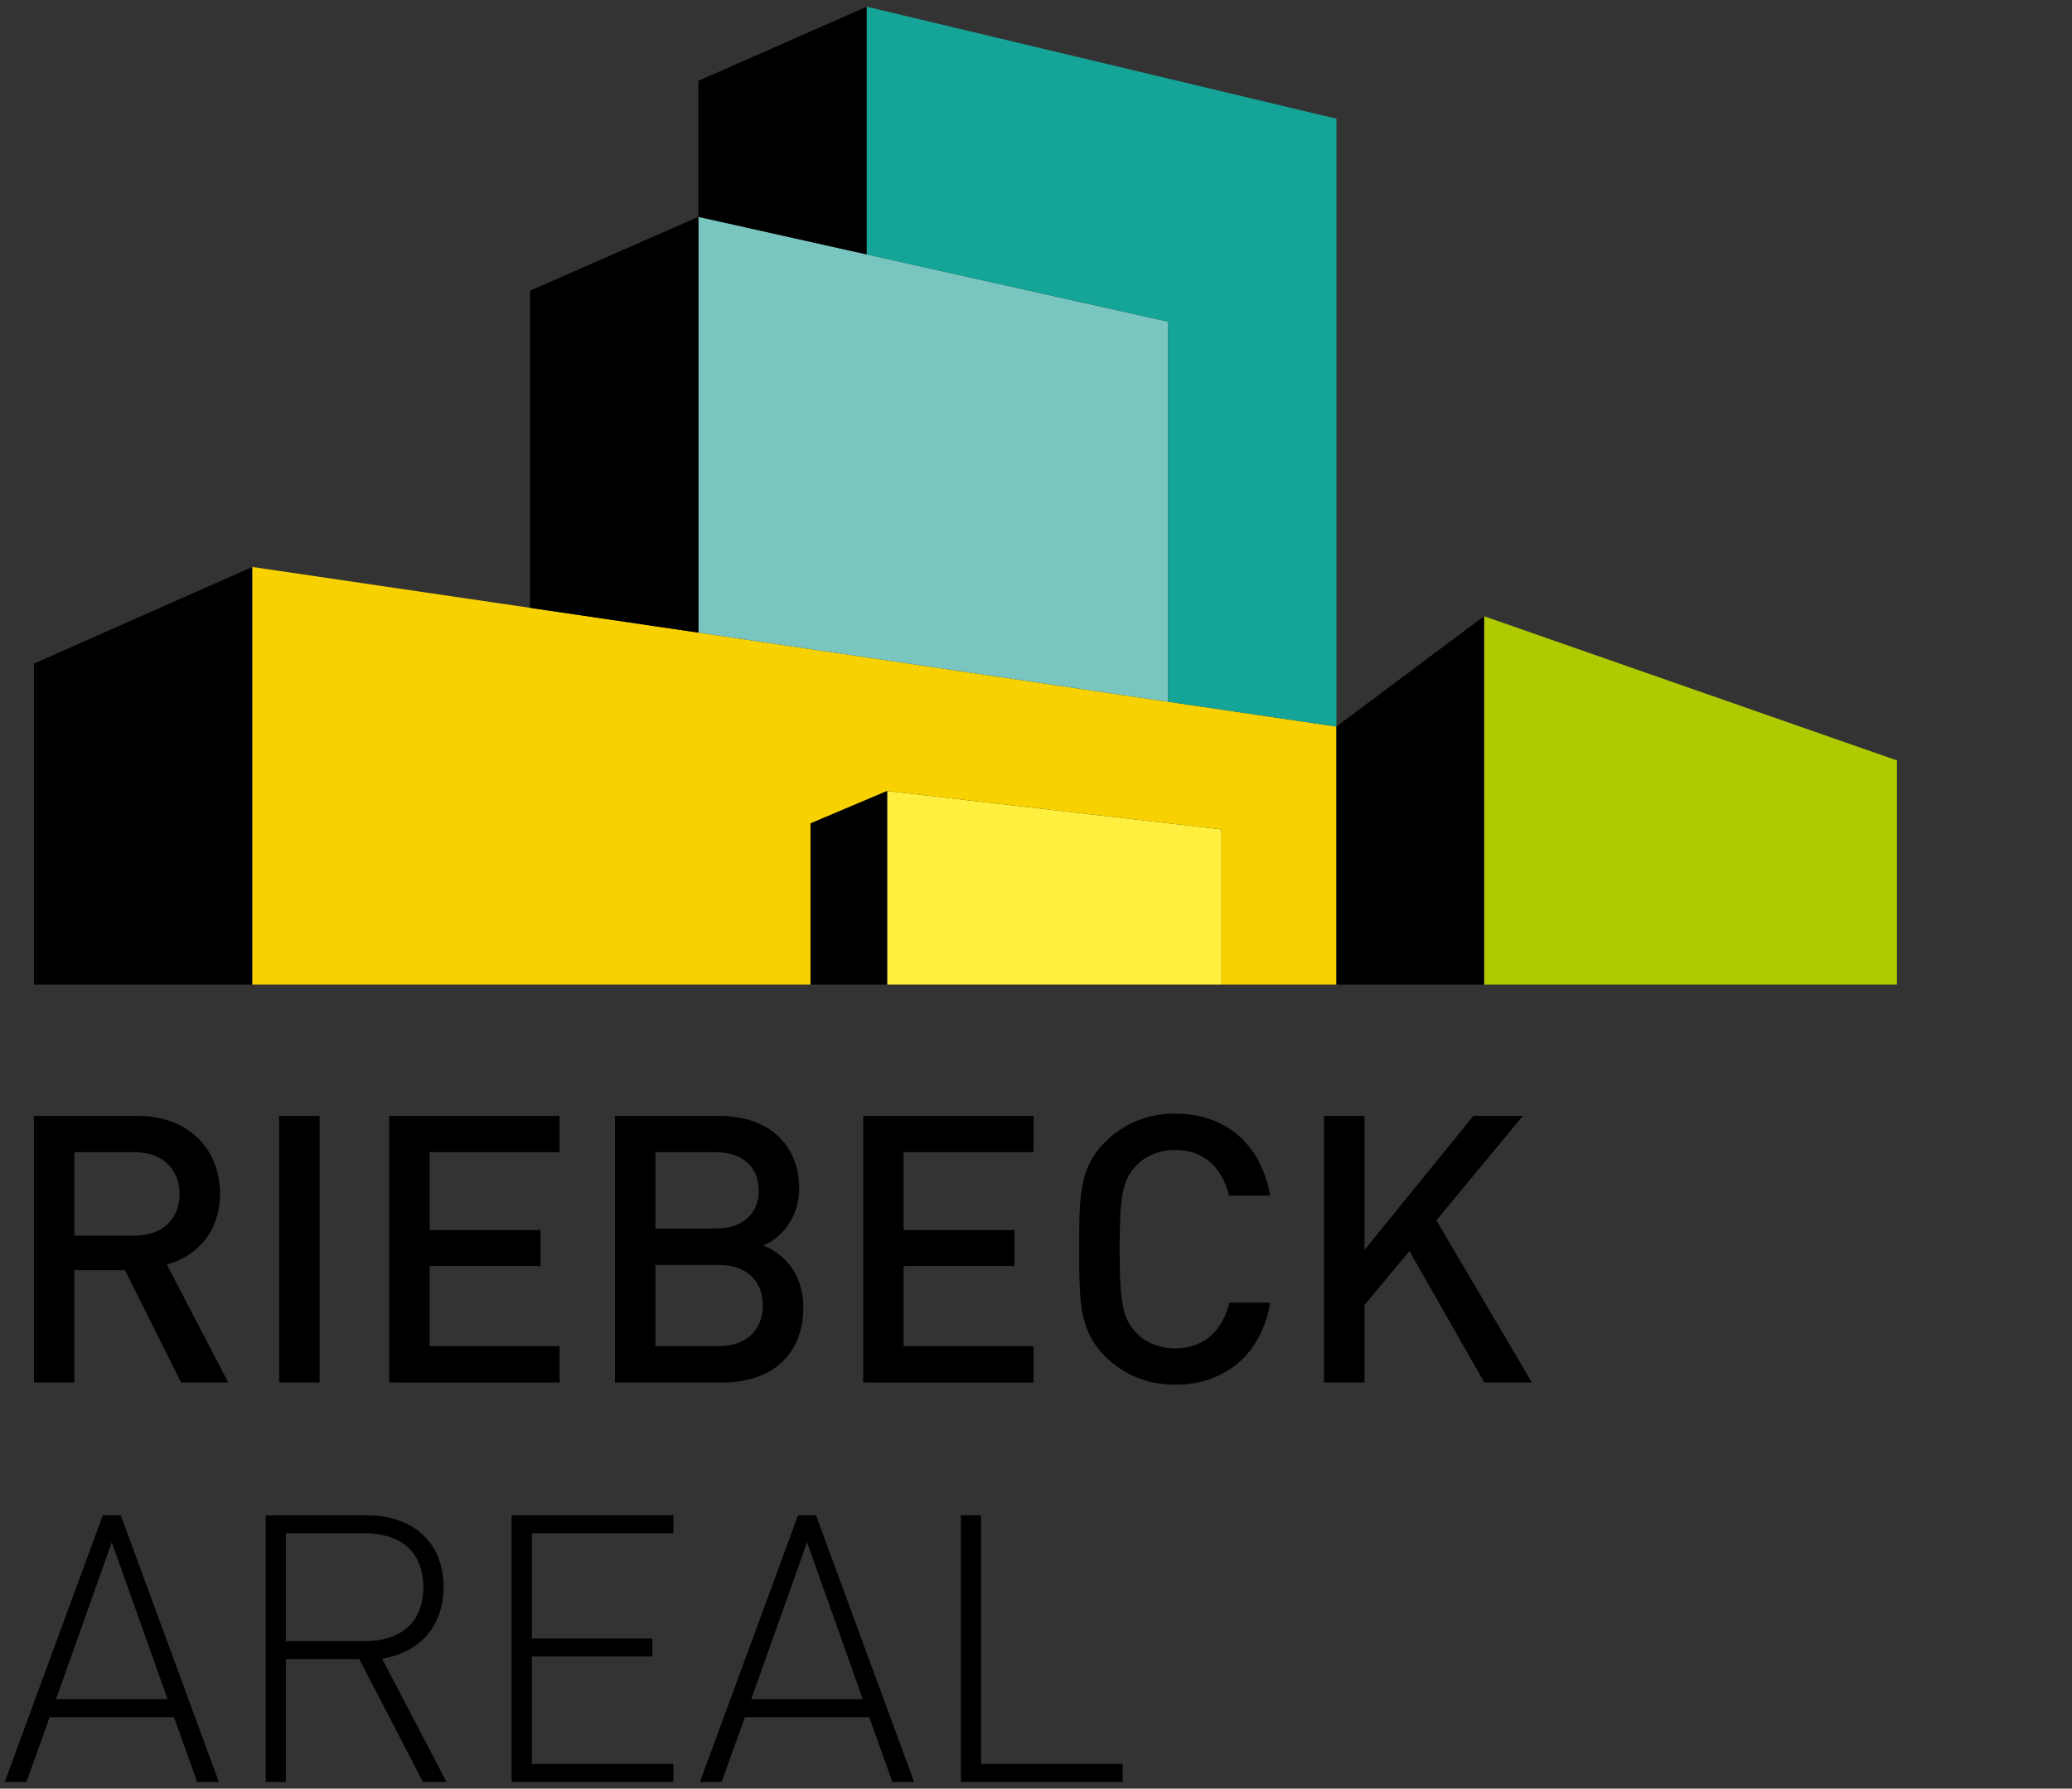 <?xml version="1.0" encoding="utf-8"?>
<!-- Generator: Adobe Illustrator 16.0.4, SVG Export Plug-In . SVG Version: 6.00 Build 0)  -->
<!DOCTYPE svg PUBLIC "-//W3C//DTD SVG 1.1//EN" "http://www.w3.org/Graphics/SVG/1.1/DTD/svg11.dtd">
<svg version="1.1" id="Ebene_1" xmlns="http://www.w3.org/2000/svg" xmlns:xlink="http://www.w3.org/1999/xlink" x="0px" y="0px"
	 width="438px" height="378px" viewBox="0 0 438 378" enable-background="new 0 0 438 378" xml:space="preserve">
<rect x="0" y="0" width="438" height="378" fill="#333333" stroke="none"/>
<path d="M38.275,292.169l-11.872-23.742H15.72v23.742H7.173V235.82h21.843c10.684,0,17.49,6.886,17.49,16.462
	c0,8.071-4.907,13.217-11.238,14.958l12.979,24.929H38.275z M28.383,243.497H15.72v17.647h12.663c5.698,0,9.576-3.244,9.576-8.783
	C37.959,246.82,34.081,243.497,28.383,243.497z"/>
<path d="M59.011,292.169V235.82h8.547v56.349H59.011z"/>
<path d="M82.278,292.169V235.82h36.009v7.677H90.825v16.462h23.426v7.598H90.825v16.938h27.462v7.676L82.278,292.169L82.278,292.169
	z"/>
<path d="M152.793,292.169H130V235.82h21.922c10.447,0,17.015,5.937,17.015,15.433c0,6.095-3.799,10.447-7.598,11.951
	c4.353,1.739,8.468,5.937,8.468,13.058C169.809,286.63,162.765,292.169,152.793,292.169z M151.21,243.497h-12.663v16.146h12.663
	c5.46,0,9.181-2.849,9.181-8.072C160.391,246.348,156.671,243.497,151.21,243.497z M152.002,267.318h-13.455v17.175h13.455
	c5.935,0,9.259-3.642,9.259-8.627C161.261,270.88,157.937,267.318,152.002,267.318z"/>
<path d="M182.471,292.169V235.82h36.009v7.677h-27.462v16.462h23.427v7.598h-23.427v16.938h27.462v7.676L182.471,292.169
	L182.471,292.169z"/>
<path d="M248.396,292.645c-5.856,0-10.922-2.138-14.799-6.015c-5.541-5.541-5.461-11.792-5.461-22.635s-0.08-17.095,5.461-22.636
	c3.877-3.877,8.941-6.014,14.799-6.014c10.367,0,18.123,6.094,20.103,17.331h-8.706c-1.346-5.698-5.145-9.655-11.396-9.655
	c-3.323,0-6.33,1.268-8.31,3.402c-2.771,3.008-3.403,6.253-3.403,17.57c0,11.316,0.633,14.562,3.403,17.568
	c1.979,2.139,4.985,3.403,8.31,3.403c6.252,0,10.131-3.957,11.477-9.655h8.627C266.6,286.55,258.605,292.645,248.396,292.645z"/>
<path d="M313.768,292.169l-15.828-27.778l-9.498,11.396v16.382h-8.547V235.82h8.547v28.332l23.029-28.332h10.447l-18.281,22.08
	l20.182,34.269H313.768L313.768,292.169z"/>
<path d="M36.772,362.896H10.497L5.59,376.586H1l20.734-56.348h3.799l20.735,56.348h-4.59L36.772,362.896z M11.842,359.098h23.584
	l-11.792-33.161L11.842,359.098z"/>
<path d="M75.947,350.63H60.435v25.957h-4.274v-56.348h21.448c9.181,0,16.145,5.303,16.145,15.114c0,8.47-5.065,13.852-12.979,15.195
	l13.613,26.037H89.4L75.947,350.63z M77.055,324.038h-16.62v22.793h16.62c7.281,0,12.425-3.562,12.425-11.396
	C89.48,327.599,84.335,324.038,77.055,324.038z"/>
<path d="M108.157,320.239h34.189v3.799H112.43v22.238h25.484v3.799H112.43v22.714h29.917v3.798h-34.189L108.157,320.239
	L108.157,320.239z"/>
<path d="M183.738,362.896h-26.276l-4.907,13.689h-4.59l20.734-56.348h3.799l20.736,56.348h-4.59L183.738,362.896z M158.808,359.098
	h23.583l-11.791-33.16L158.808,359.098z"/>
<path d="M203.126,320.239h4.274v52.55h29.914v3.798h-34.188V320.239z"/>
<polygon fill="#AFCA00" points="401,160.708 313.708,130.224 313.709,208.064 401,208.064 "/>
<polygon points="53.34,208.064 7.173,208.064 7.173,140.245 53.34,119.818 "/>
<polygon fill="#FFF040" points="258.206,208.064 187.529,208.064 187.529,167.166 258.206,175.279 "/>
<polygon fill="#F7D100" points="53.34,119.818 53.34,208.064 171.336,208.064 171.336,174.015 187.529,167.171 187.529,167.166 
	258.206,175.279 258.206,208.064 282.508,208.064 282.508,153.546 "/>
<polygon points="171.336,208.064 187.529,208.064 187.529,167.171 171.336,174.015 "/>
<polygon points="313.709,208.064 313.708,130.224 282.507,153.546 282.508,153.546 282.508,208.064 "/>
<polygon fill="#78C6BF" points="246.922,148.309 246.921,67.989 147.635,45.824 147.636,133.696 "/>
<polygon points="147.636,133.696 147.635,45.824 112.047,61.44 112.046,128.458 "/>
<polygon points="183.223,1.413 147.635,17.078 147.635,45.824 183.223,53.769 "/>
<polygon fill="#15A498" points="183.223,1.413 183.223,53.769 246.921,67.989 246.922,148.309 282.508,153.546 282.508,25.089 "/>
</svg>
